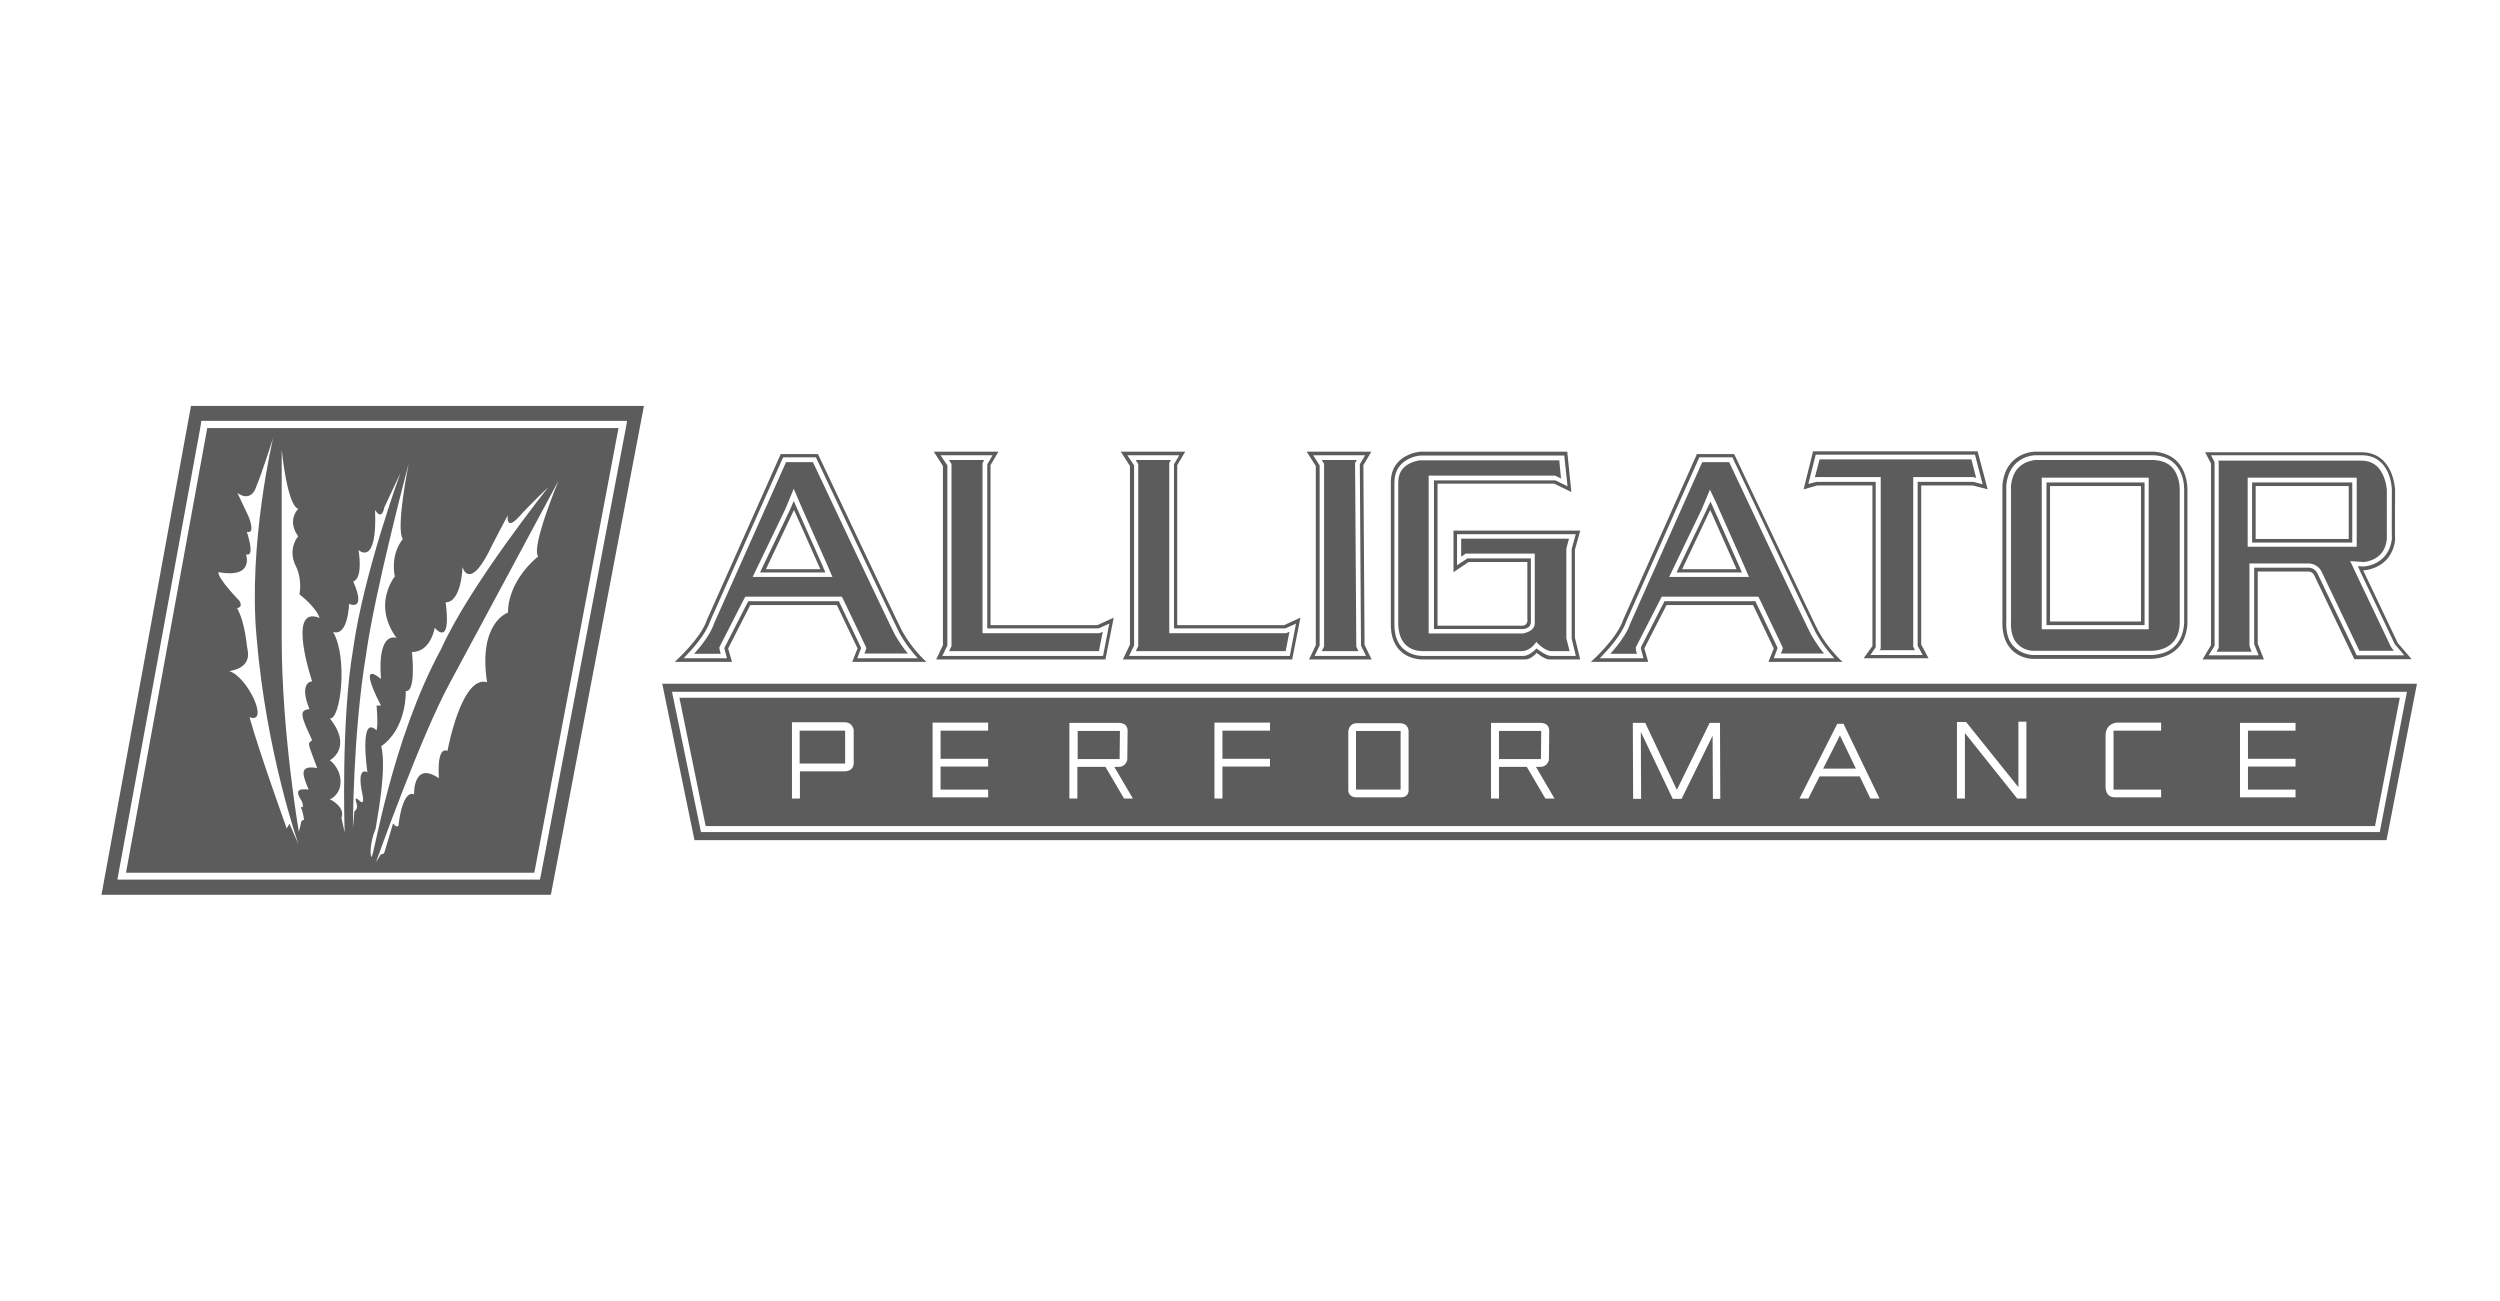 <svg width="271" height="141" viewBox="0 0 271 141" fill="none" xmlns="http://www.w3.org/2000/svg">
<path d="M77.97 70.192L78.13 69.868L80.532 65.168L80.788 64.681H91.261L91.517 65.2L93.759 69.9L93.919 70.257L93.791 70.614L93.695 70.84H98.403C97.955 70.289 97.474 69.609 97.026 68.831C96.546 67.955 89.532 53.109 88.122 50.094H85.208L77.425 67.534C77.041 68.701 76.08 69.933 75.247 70.873H78.13L78.034 70.549L77.97 70.192ZM85.144 55.151L86.041 52.979L86.745 54.632L86.969 55.151L89.692 61.278L90.236 62.542H81.589L85.144 55.151Z" fill="#5C5C5C"/>
<path d="M177.319 70.192L177.479 69.868L179.881 65.168L180.138 64.681H190.611L190.867 65.2L193.109 69.9L193.269 70.257L193.141 70.614L193.045 70.84H197.721C197.272 70.289 196.792 69.609 196.343 68.831C195.863 67.955 188.849 53.109 187.44 50.094H184.525L176.743 67.534C176.358 68.701 175.397 69.933 174.565 70.873H177.447L177.351 70.549L177.319 70.192ZM184.493 55.151L185.358 53.077L186.095 54.632L186.319 55.151L189.041 61.278L189.586 62.542H180.938L184.493 55.151Z" fill="#5C5C5C"/>
<path d="M103.143 50.289V70.062L103.047 70.225L102.887 70.581H119.125L119.541 68.474L119.349 68.571L119.157 68.636H106.506V50.191L106.634 49.965L106.666 49.867H102.887L102.983 50.062L103.143 50.289Z" fill="#5C5C5C"/>
<path d="M123.385 50.289V70.062L123.289 70.225L123.128 70.581H139.366L139.783 68.474L139.591 68.571L139.398 68.636H126.748V50.191L126.876 49.965L126.908 49.867H123.128L123.225 50.062L123.385 50.289Z" fill="#5C5C5C"/>
<path d="M143.53 50.289V70.062L143.466 70.225L143.274 70.581H147.245L147.117 70.289L147.021 70.095V69.9L146.893 50.451V50.191L147.021 49.965L147.085 49.867H143.274L143.402 50.062L143.53 50.289Z" fill="#5C5C5C"/>
<path d="M152.754 70.192C153.363 70.581 154.067 70.581 154.195 70.581H154.259C154.259 70.581 164.508 70.581 164.924 70.581C165.981 70.581 166.526 69.576 166.526 69.576C166.526 69.576 167.455 70.646 168.287 70.581C168.672 70.581 170.145 70.581 170.145 70.581L169.825 69.317L169.793 69.22V59.462L169.825 59.333L170.081 58.393H158.391V60.338L158.647 60.175L158.871 60.014H166.366V60.889C166.366 60.889 166.366 67.145 166.366 67.599C166.334 68.506 165.053 68.668 165.053 68.668H154.868V51.553H168.576L169.216 51.877L169.024 49.9H153.939C153.811 49.9 153.234 49.997 152.658 50.321C151.921 50.742 151.569 51.391 151.569 52.331V67.761C151.633 68.928 152.017 69.738 152.754 70.192Z" fill="#5C5C5C"/>
<path d="M220.364 70.549H233.143C233.143 70.549 233.175 70.549 233.207 70.549C233.431 70.549 234.2 70.516 234.905 70.127C235.769 69.641 236.218 68.831 236.282 67.631V53.109C236.282 53.109 236.314 52.266 235.962 51.456C235.545 50.451 234.713 49.932 233.495 49.867H220.652C220.62 49.867 220.012 49.9 219.371 50.256C218.571 50.71 218.122 51.488 217.994 52.623V67.242C217.93 68.377 218.154 69.22 218.667 69.771C219.339 70.516 220.3 70.549 220.364 70.549ZM221.325 51.78H232.919V68.215H221.325V51.78Z" fill="#5C5C5C"/>
<path d="M203.87 51.715V70.322L203.742 70.484H207.585L207.393 70.095V51.715H213.927L214.215 51.812L213.702 49.802H197.24L196.728 51.747H196.76L196.856 51.715H203.87Z" fill="#5C5C5C"/>
<path d="M243.84 69.933V61.083H250.246C250.854 61.083 251.399 61.44 251.655 61.958L255.755 70.549H259.502L259.278 70.257L259.15 70.062L255.402 62.185L254.762 60.824L256.203 60.921C256.331 60.921 256.876 60.856 257.42 60.565C258.189 60.143 258.605 59.462 258.733 58.49C258.733 58.036 258.733 56.837 258.733 53.141C258.733 53.044 258.669 52.201 258.285 51.423C257.804 50.418 257.036 49.932 255.947 49.932H240.445L240.509 50.062V70.225L240.381 70.451L240.285 70.646H244.065L243.904 70.192L243.84 69.933ZM243.648 51.78H255.466V59.268H243.648V51.78Z" fill="#5C5C5C"/>
<path d="M78.93 70.289L81.332 65.589H90.717L92.959 70.289L92.382 71.748H100.421C100.421 71.748 98.948 70.484 97.795 68.409C97.282 67.469 88.667 49.219 88.667 49.219H84.631C84.631 49.219 76.785 66.853 76.624 67.21C75.952 69.252 73.133 71.748 73.133 71.748H79.347L78.93 70.289ZM74.094 71.359C74.991 70.451 76.496 68.798 76.977 67.34L84.888 49.575H88.443C89.468 51.747 96.994 67.664 97.474 68.571C98.147 69.803 98.948 70.775 99.492 71.359H92.927L93.279 70.419L93.343 70.257L93.279 70.095L91.037 65.394L90.941 65.168H81.108L81.012 65.362L78.578 70.127L78.514 70.257L78.546 70.386L78.802 71.359H74.094Z" fill="#5C5C5C"/>
<path d="M89.468 62.056L89.243 61.505L86.521 55.378L86.041 54.308L85.592 55.346L82.646 61.505L82.389 62.056H89.468ZM85.945 55.54L86.073 55.281L88.923 61.699H83.03L85.945 55.54Z" fill="#5C5C5C"/>
<path d="M188.817 62.056L188.593 61.505L185.87 55.378L185.422 54.373L185.038 55.151L184.942 55.378L181.995 61.505L181.739 62.056H188.817ZM185.262 55.54L185.39 55.281L188.241 61.699H182.347L185.262 55.54Z" fill="#5C5C5C"/>
<path d="M178.248 70.289L180.65 65.589H190.034L192.276 70.289L191.699 71.748H199.738C199.738 71.748 198.265 70.484 197.112 68.409C196.6 67.469 187.984 49.219 187.984 49.219H183.949C183.949 49.219 176.102 66.853 175.942 67.21C175.269 69.252 172.451 71.748 172.451 71.748H178.664L178.248 70.289ZM173.412 71.359C174.309 70.451 175.814 68.798 176.294 67.34L184.205 49.575H187.792C188.817 51.747 196.343 67.664 196.824 68.571C197.496 69.803 198.297 70.775 198.842 71.359H192.276L192.628 70.419L192.692 70.257L192.628 70.095L190.386 65.394L190.29 65.168H180.426L180.33 65.362L177.928 70.062L177.864 70.257L177.896 70.386L178.152 71.359H173.412Z" fill="#5C5C5C"/>
<path d="M102.247 69.868L101.478 71.489H119.83L120.726 66.951L118.965 67.761H107.371V50.418L108.236 48.96H101.222L102.214 50.516V69.868H102.247ZM101.958 49.349H107.595L107.083 50.224L107.019 50.321V68.117H119.093L119.157 68.085L120.246 67.599L119.573 71.1H102.15L102.663 70.03L102.695 69.965V50.451L102.631 50.353L101.958 49.349Z" fill="#5C5C5C"/>
<path d="M122.488 69.868L121.719 71.489H140.071L140.968 66.951L139.206 67.761H127.612V50.418L128.477 48.96H121.495L122.488 50.516V69.868ZM122.2 49.349H127.837L127.324 50.224L127.26 50.321V68.117H139.334L139.398 68.085L140.487 67.599L139.815 71.1H122.392L122.904 70.03L122.936 69.965V50.451L122.872 50.353L122.2 49.349Z" fill="#5C5C5C"/>
<path d="M142.665 69.868L141.897 71.489H148.686L147.918 69.9L147.79 50.418L148.654 48.96H141.64L142.633 50.516V69.868H142.665ZM142.345 49.349H147.982L147.469 50.224L147.405 50.321V50.418L147.533 69.9V69.998L148.078 71.1H142.505L143.018 70.03L143.05 69.965V50.451L142.986 50.353L142.345 49.349Z" fill="#5C5C5C"/>
<path d="M154.195 71.489C154.227 71.489 154.259 71.489 154.259 71.489C154.259 71.489 164.989 71.489 165.341 71.489C165.949 71.489 166.59 70.775 166.59 70.775C166.59 70.775 167.359 71.456 167.935 71.489C168.223 71.489 171.298 71.489 171.298 71.489L170.721 69.122V59.592L171.298 57.517H157.558V62.023L159.192 60.921H165.565V67.015C165.565 67.015 165.757 67.923 164.796 67.826C163.868 67.826 155.829 67.826 155.829 67.826V52.428H168.48L170.337 53.336L169.889 48.96H153.971C153.971 48.96 150.768 49.187 150.768 52.266C150.768 53.174 150.768 67.21 150.768 67.696C150.768 71.327 153.715 71.489 154.195 71.489ZM151.153 52.298C151.153 49.673 153.779 49.381 154.003 49.381H169.568L169.921 52.72L168.672 52.104L168.608 52.072H155.444V68.182H155.829C155.829 68.182 164.348 68.182 164.732 68.182C166.077 68.312 165.949 67.34 165.949 67.34V60.532H159.063L158.967 60.597L157.942 61.278V57.906H170.818L170.369 59.495V69.22L170.818 71.1C170.818 71.1 168.415 71.1 168.127 71.1C167.551 71.1 166.558 70.289 166.558 70.289C166.558 70.289 165.821 71.1 165.149 71.1C164.7 71.1 154.259 71.1 154.259 71.1C154.259 71.1 154.227 71.1 154.195 71.1C153.971 71.1 153.202 71.067 152.498 70.614C151.601 70.062 151.153 69.09 151.153 67.696V52.298Z" fill="#5C5C5C"/>
<path d="M220.332 71.424H233.047C233.047 71.424 233.079 71.424 233.143 71.424C233.752 71.424 236.89 71.229 237.115 67.631C237.115 66.367 237.115 53.174 237.115 53.174C237.115 53.174 237.339 49.219 233.463 48.96C230.997 48.96 220.588 48.96 220.588 48.96C220.588 48.96 217.418 48.96 217.065 52.558C217.065 53.077 217.065 66.399 217.065 67.177C216.873 71.424 220.332 71.424 220.332 71.424ZM217.482 67.21V52.59C217.802 49.413 220.524 49.349 220.62 49.349H233.495C236.922 49.575 236.762 53.012 236.762 53.141V67.566C236.666 68.96 236.122 69.933 235.129 70.516C234.296 70.97 233.431 71.002 233.175 71.002C233.111 71.002 233.079 71.002 233.079 71.002H220.364C220.364 71.002 219.179 71.002 218.314 70.095C217.674 69.479 217.418 68.506 217.482 67.21Z" fill="#5C5C5C"/>
<path d="M232.471 67.761V52.298H221.837V67.761H232.471ZM222.222 52.688H232.086V67.372H222.222V52.688Z" fill="#5C5C5C"/>
<path d="M202.973 52.623V70.03L202.012 71.359H209.058L208.258 69.868V52.623H213.831L215.464 53.044L214.375 48.927H196.536L195.511 53.044L196.984 52.623H202.973ZM196.888 52.234L196.023 52.461L196.824 49.284H214.087L214.919 52.493L213.895 52.234H207.873V69.965L207.905 70.062L208.418 71.002H202.749L203.261 70.257L203.326 70.16V52.234H196.888Z" fill="#5C5C5C"/>
<path d="M244.737 69.771V61.958H250.246C250.502 61.958 250.758 62.12 250.854 62.347L255.21 71.456H261.424L259.918 69.706L256.171 61.829C256.203 61.829 259.214 61.731 259.63 58.555C259.598 58.458 259.63 53.109 259.63 53.109C259.63 53.109 259.502 49.025 255.979 49.025C255.178 49.025 239.036 49.025 239.036 49.025L239.677 50.256V69.933L238.748 71.489H245.41L244.737 69.771ZM239.997 70.095L240.061 69.998V50.127L240.029 50.029L239.677 49.349H256.011C259.118 49.349 259.278 52.849 259.278 53.077C259.246 57.128 259.278 58.166 259.278 58.458C259.118 59.624 258.573 60.467 257.644 60.986C256.94 61.375 256.267 61.407 256.203 61.407L255.594 61.375L255.851 61.958L259.598 69.835L259.662 69.9L260.623 71.035H255.466L251.207 62.153C251.047 61.796 250.662 61.537 250.246 61.537H244.353V69.835L244.385 69.9L244.833 71.035H239.421L239.997 70.095Z" fill="#5C5C5C"/>
<path d="M254.986 58.814V52.298H244.129V58.814H254.986ZM244.513 52.688H254.602V58.425H244.513V52.688Z" fill="#5C5C5C"/>
<path d="M259.63 58.522C259.63 58.49 259.63 58.49 259.63 58.522V58.522Z" fill="#5C5C5C"/>
<path d="M71.788 74.114L75.279 91.068H258.701L262 74.114H71.788ZM257.965 90.193H75.984L72.845 74.99H260.911L257.965 90.193Z" fill="#5C5C5C"/>
<path d="M91.613 79.204H86.681V82.769H91.613V79.204Z" fill="#5C5C5C"/>
<path d="M197.625 83.32H201.18L199.45 79.722L197.625 83.32Z" fill="#5C5C5C"/>
<path d="M121.399 79.236H116.819V82.283H121.367L121.399 79.236Z" fill="#5C5C5C"/>
<path d="M167.07 79.236H162.49V82.283H167.038L167.07 79.236Z" fill="#5C5C5C"/>
<path d="M151.825 79.236H146.989V85.59H151.825V79.236Z" fill="#5C5C5C"/>
<path d="M73.646 75.638L76.496 89.544H257.452L260.142 75.638H73.646ZM92.51 82.899C92.51 82.899 92.51 83.612 91.485 83.612C90.941 83.612 86.713 83.612 86.713 83.612V86.562H85.848V78.296H86.713C86.713 78.296 90.717 78.296 91.581 78.296C92.446 78.296 92.542 79.139 92.542 79.139V82.899H92.51ZM107.115 79.204H101.958V82.251H107.115V83.094H101.958V85.59H107.115V86.432H101.094V78.328H107.115V79.204ZM121.847 86.562L119.83 83.126H116.787V86.562H115.922V78.361H116.787C116.787 78.361 120.246 78.361 121.271 78.361C122.296 78.361 122.232 79.204 122.232 79.204L122.2 82.348C122.2 82.348 122.072 83.126 121.271 83.126C121.015 83.126 120.887 83.126 120.79 83.126L122.808 86.562H121.847ZM137.669 79.204H132.513V82.251H137.669V83.094H132.513V86.562H131.648V78.328H137.669V79.204ZM151.825 86.432C150.832 86.432 147.822 86.432 147.085 86.432C146.06 86.432 146.156 85.59 146.156 85.59C146.156 85.59 146.156 80.338 146.156 79.431C146.156 78.393 147.021 78.393 147.021 78.393C147.021 78.393 150.64 78.393 151.697 78.393C152.754 78.393 152.69 79.301 152.69 79.301V85.59C152.69 85.557 152.818 86.432 151.825 86.432ZM167.519 86.562L165.501 83.126H162.49V86.562H161.626V78.361H162.49C162.49 78.361 165.949 78.361 166.974 78.361C167.999 78.361 167.935 79.204 167.935 79.204L167.903 82.348C167.903 82.348 167.775 83.126 166.974 83.126C166.718 83.126 166.59 83.126 166.494 83.126L168.512 86.562H167.519ZM185.678 86.594L185.646 79.755L182.283 86.594H181.323L177.864 79.333L177.896 86.594H177.031L176.999 78.361H178.344L181.771 85.622L185.326 78.361H186.447L186.479 86.594H185.678ZM202.749 86.562L201.596 84.163H197.24L196.023 86.562H195.062L199.162 78.458H199.834L203.742 86.562H202.749ZM219.66 86.562H218.667L212.998 79.463V86.562H212.133V78.264H213.126L218.795 85.33V78.231H219.66V86.562ZM234.264 79.204H229.108V85.59H234.264V86.432C234.264 86.432 229.716 86.432 229.364 86.432C229.012 86.432 228.307 86.432 228.243 85.33C228.243 83.483 228.243 80.306 228.243 79.755C228.243 78.328 229.524 78.328 229.524 78.328H234.264V79.204ZM248.837 79.204H243.68V82.251H248.837V83.094H243.68V85.59H248.837V86.432H242.815V78.361H248.837V79.204Z" fill="#5C5C5C"/>
<path d="M11 97H59.714L69.803 44H20.704L11 97ZM21.825 45.621H67.977L67.817 46.528L58.657 94.731L58.529 95.347H12.729L12.89 94.439L21.729 46.269L21.825 45.621Z" fill="#5C5C5C"/>
<path d="M67.048 46.399H22.466L13.658 94.601H57.92L67.048 46.399ZM31.369 89.285L31.081 89.804C31.081 89.804 28.167 81.732 27.046 77.745C29.256 78.555 26.854 73.369 24.868 72.753C25.092 72.688 27.206 72.461 26.854 70.516C26.694 69.835 26.629 67.664 25.701 65.913C26.405 65.816 25.957 65.135 25.957 65.135C25.957 65.135 23.555 62.672 23.683 62.023C27.622 62.736 26.662 60.078 26.662 60.078C26.662 60.078 27.718 60.662 26.758 57.647C27.782 57.939 26.918 55.929 26.918 55.929L25.733 53.433C25.733 53.433 27.206 54.632 27.814 52.655C28.295 51.585 29.608 47.468 29.608 47.468C29.608 47.468 26.886 58.944 27.814 69.09C28.871 81.7 32.362 91.522 32.362 91.522L31.369 89.285ZM33.836 73.855C33.836 73.855 32.33 73.888 33.547 76.87C32.33 76.967 32.683 77.745 33.836 80.241C33.291 80.662 33.355 80.436 34.38 83.256C32.202 82.867 32.939 84.261 33.451 85.59C32.683 85.525 31.85 85.46 32.619 86.692C32.939 87.21 32.811 87.502 32.811 87.502C32.811 87.502 32.554 87.437 32.619 87.535C32.843 87.956 32.971 88.928 32.971 88.928C32.939 88.799 32.811 88.896 32.651 89.058C32.651 89.253 32.394 90.16 32.394 90.16C32.394 90.16 30.537 79.333 30.537 69.284C30.537 65.33 30.537 48.733 30.537 48.733C30.537 48.733 31.113 54.794 32.33 55.151C31.049 56.61 32.33 58.133 32.33 58.133C32.33 58.133 31.241 59.3 31.946 61.116C32.843 62.736 32.459 64.422 32.459 64.422C32.459 64.422 34.284 65.816 34.636 66.983C31.017 65.524 33.836 73.855 33.836 73.855ZM37.006 88.637C37.006 88.637 37.583 87.632 35.757 86.627C36.014 86.594 37.006 85.946 36.91 84.552C36.814 83.158 35.757 82.413 35.757 82.413C35.757 82.413 38.288 81.084 35.757 77.875C36.91 78.069 37.743 71.327 36.11 68.506C37.743 69.025 37.839 65.459 37.839 65.459C37.839 65.459 39.761 66.367 38.288 63.028C39.408 62.672 38.864 59.624 38.864 59.624C38.864 59.624 40.914 61.537 40.657 55.281C41.426 56.513 41.65 55.021 41.65 55.021L43.412 51.261C43.412 51.261 39.441 62.088 38.288 70.289C36.942 78.102 37.359 90.225 37.359 90.225L37.006 88.637ZM39.825 83.71C39.825 83.71 38.608 82.931 39.28 86.076C39.601 87.502 38.928 86.757 38.928 86.757C38.928 86.757 38.319 86.173 38.64 87.048C38.864 87.761 38.416 87.924 38.416 87.924L38.255 89.771C38.255 89.771 38.255 79.56 39.665 71.067C40.593 64.228 44.309 50.224 44.309 50.224C44.309 50.224 42.867 57.323 43.668 58.425C42.227 60.273 42.803 62.477 42.803 62.477C42.803 62.477 41.714 63.806 41.746 65.751C41.779 67.696 42.995 69.155 42.995 69.155C42.995 69.155 40.882 68.247 41.298 73.596C38.576 71.391 41.298 76.481 41.298 76.481H40.818C40.818 76.481 41.01 78.458 40.818 79.171C38.896 77.356 39.825 83.71 39.825 83.71ZM40.273 92.883C40.145 92.883 40.017 91.522 40.722 89.804C41.202 87.016 41.843 83.029 41.33 80.889C44.148 78.912 43.988 74.892 43.988 74.892C43.988 74.892 45.077 75.411 44.661 70.678C46.711 70.678 47.127 68.053 47.127 68.053C47.127 68.053 48.953 70.322 48.312 65.297C50.042 65.265 50.138 61.472 50.138 61.472C50.138 61.472 50.81 63.968 52.924 59.949C53.18 59.365 54.75 56.415 55.038 55.864C54.942 56.934 55.422 56.966 56.287 55.994C57.376 54.762 59.458 52.785 59.458 52.785C59.458 52.785 50.97 63.385 47.832 70.322C42.387 80.371 40.561 92.883 40.273 92.883ZM55.07 66.399C55.07 66.399 51.803 67.469 52.796 73.952C50.01 73.142 48.504 81.408 48.504 81.408C48.504 81.408 47.351 80.63 47.575 84.358C44.757 82.445 44.885 86.108 44.885 86.108C44.885 86.108 43.7 85.33 43.188 89.512C42.964 89.771 42.611 89.253 42.611 89.253C42.611 89.253 41.779 92.073 41.682 92.365C41.586 92.656 41.298 92.591 41.298 92.591L40.754 93.467C40.754 93.467 45.654 79.657 48.857 73.855C50.65 70.516 60.547 52.104 60.547 52.104C60.547 52.104 57.536 59.333 58.337 60.305C54.846 63.255 55.07 66.399 55.07 66.399Z" fill="#5C5C5C"/>
</svg>
